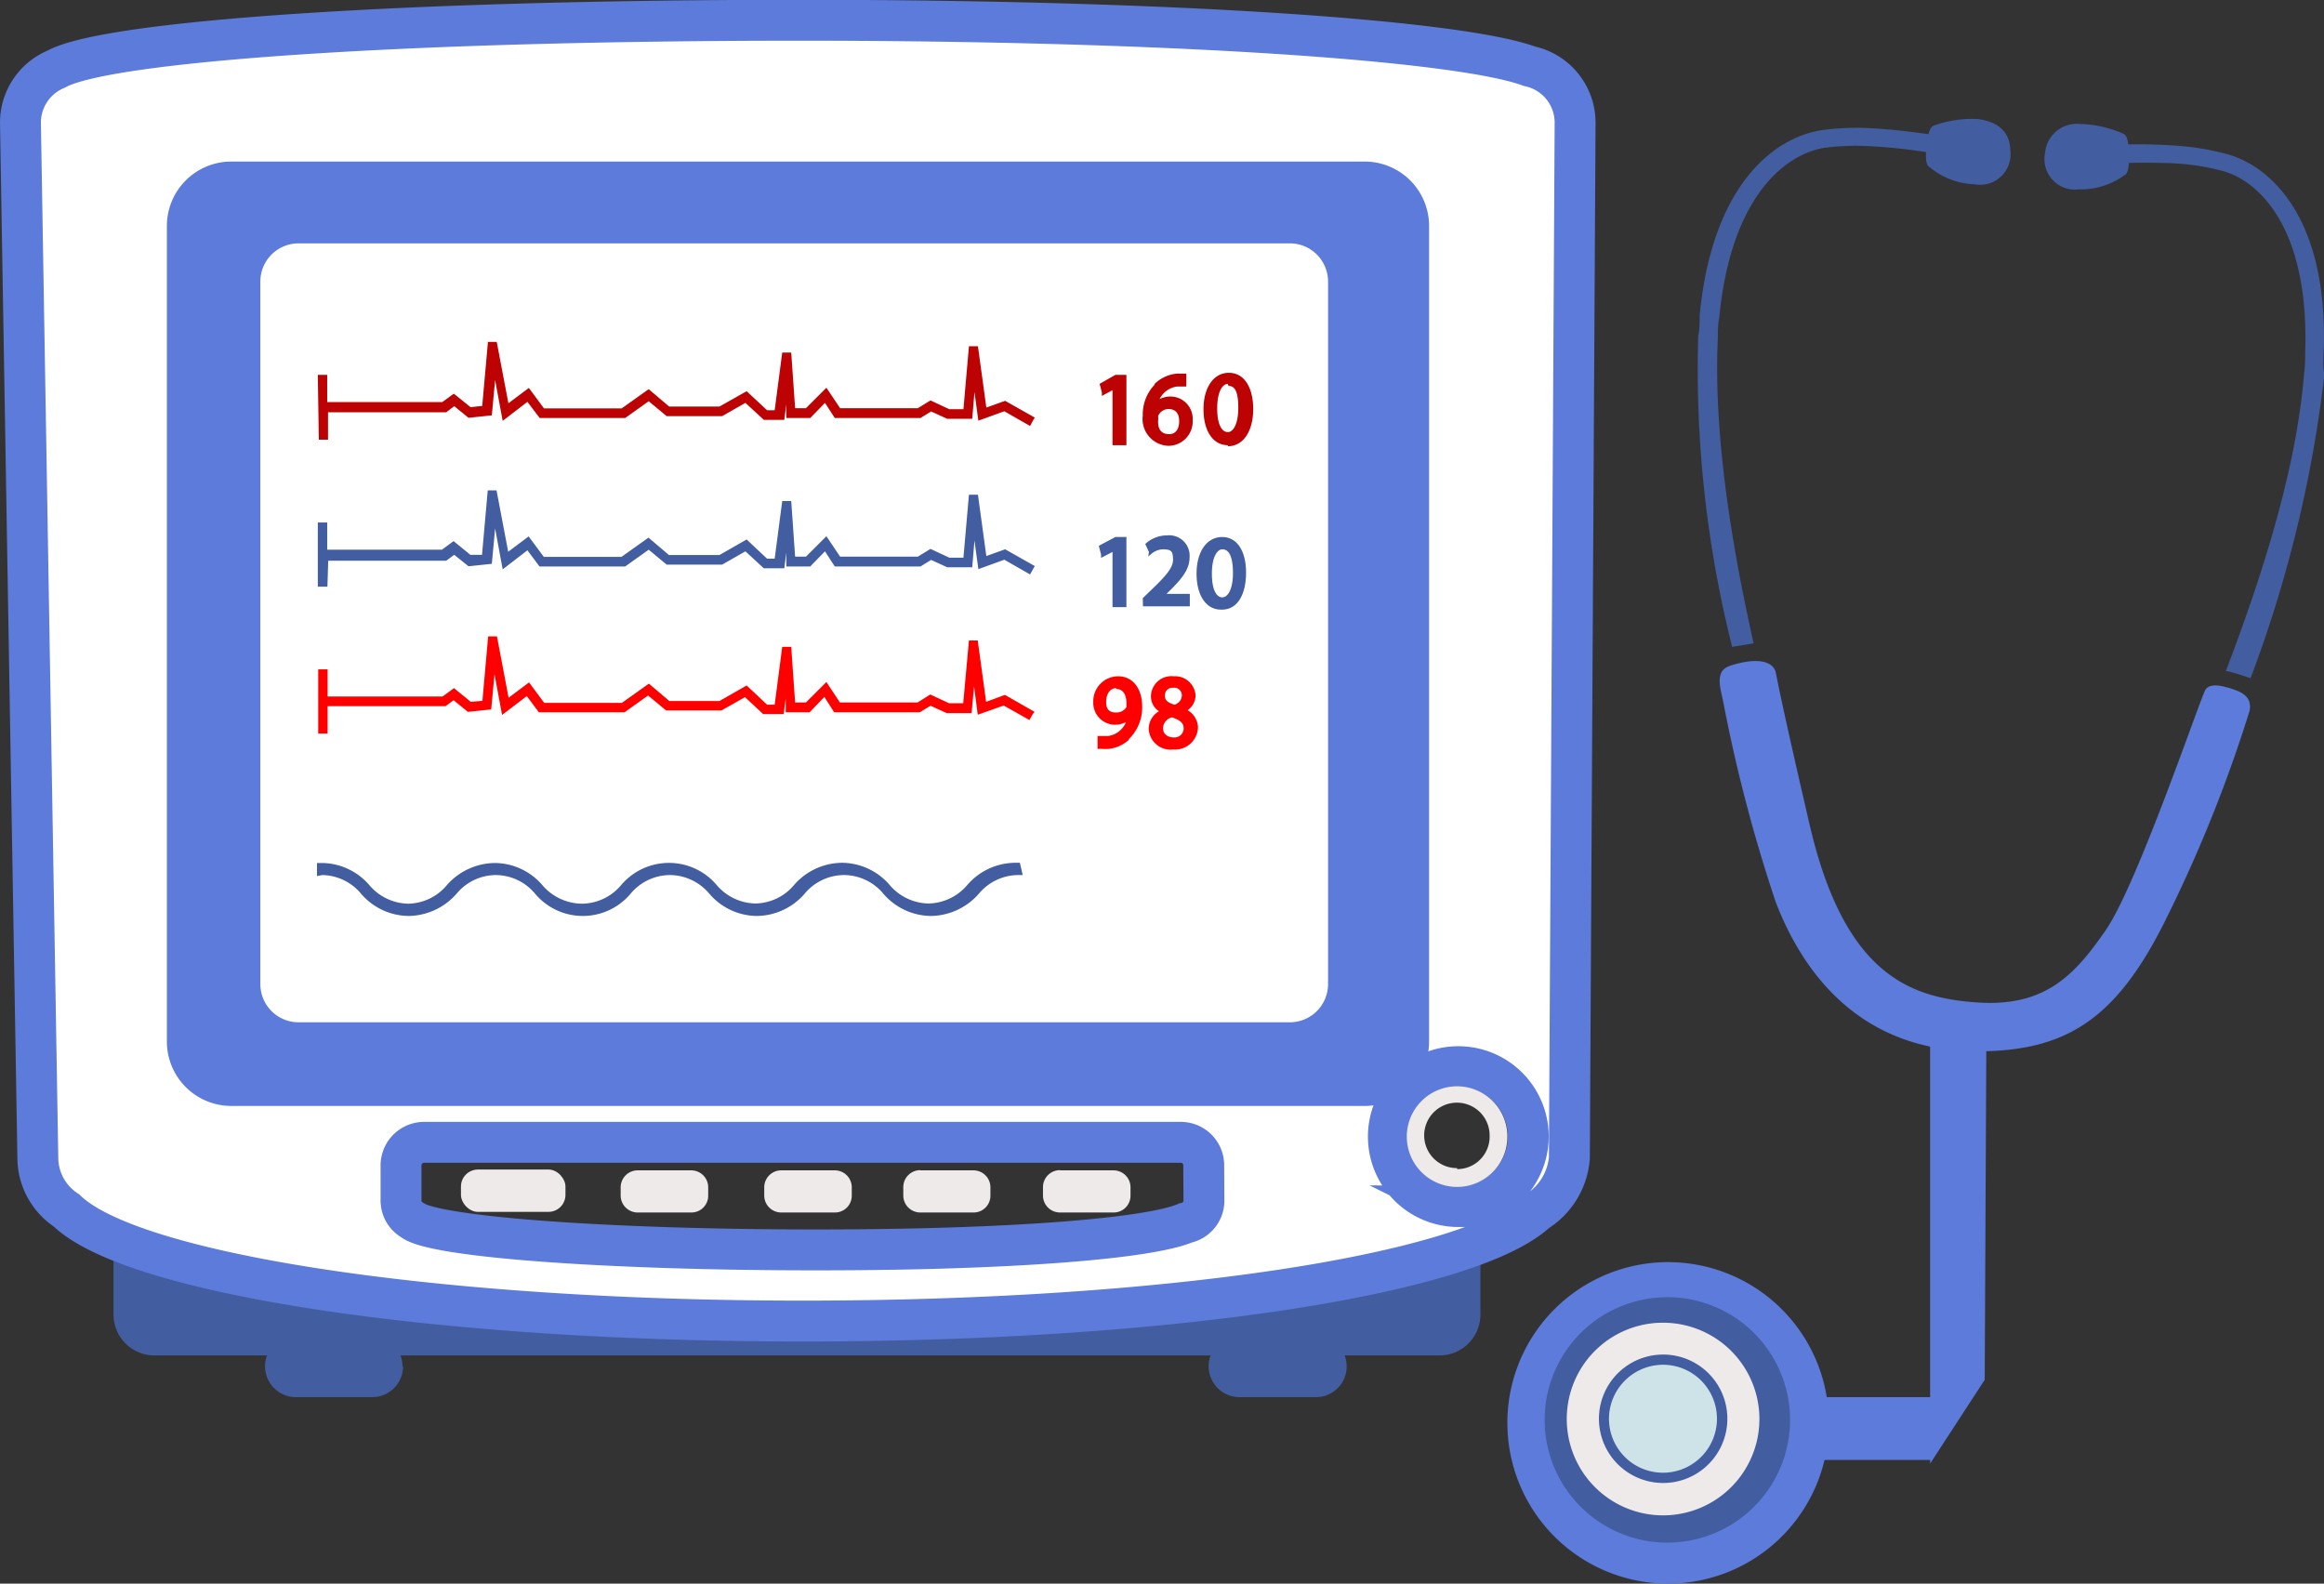 <svg id="Слой_1" data-name="Слой 1" xmlns="http://www.w3.org/2000/svg" viewBox="0 0 113.64 77.44"><rect x="0" y="0" width="113.64" height="77.44" fill="#333333" stroke="none"/><defs><style>.cls-1{fill:#5c7bda;}.cls-2{fill:#efeaea;}.cls-3{fill:#425da0;}.cls-4{fill:#fff;}.cls-5{fill:none;stroke:#5c7bda;stroke-miterlimit:10;stroke-width:2px;}.cls-6{fill:#bc0202;}.cls-7{fill:red;}.cls-8{fill:#cde3e8;}</style></defs><title>7</title><rect class="cls-1" x="6.2" y="6.37" width="63.36" height="47.03" rx="2.11"/><path class="cls-2" d="M31.18,57.23h2.62a.83.83,0,0,1,.83.83v.41a.82.82,0,0,1-.82.82H31.18a.83.83,0,0,1-.83-.83v-.41A.83.83,0,0,1,31.18,57.23Z"/><path class="cls-2" d="M38.2,57.23h2.62a.83.83,0,0,1,.83.83v.41a.82.82,0,0,1-.82.82H38.2a.83.83,0,0,1-.83-.83v-.41A.83.83,0,0,1,38.2,57.23Z"/><path class="cls-2" d="M45,57.23H47.6a.83.83,0,0,1,.83.83v.41a.82.82,0,0,1-.82.82H45a.83.83,0,0,1-.83-.83v-.41a.83.83,0,0,1,.83-.83Z"/><path class="cls-2" d="M51.83,57.23h2.62a.83.83,0,0,1,.83.83v.41a.82.82,0,0,1-.82.82H51.83a.83.83,0,0,1-.83-.83v-.41a.83.83,0,0,1,.83-.83Z"/><rect class="cls-2" x="22.54" y="57.19" width="5.11" height="2.07" rx="0.83"/><path class="cls-3" d="M922.53,567.82a1.51,1.51,0,0,1-1.5,1.51h-3.75a1.51,1.51,0,0,1-1.5-1.51h0a1.5,1.5,0,0,1,1.5-1.5H921a1.5,1.5,0,0,1,1.5,1.5Z" transform="translate(-902.82 -501.01)"/><path class="cls-3" d="M968.67,567.82a1.5,1.5,0,0,1-1.49,1.51h-3.76a1.51,1.51,0,0,1-1.5-1.51h0a1.5,1.5,0,0,1,1.5-1.5h3.76a1.5,1.5,0,0,1,1.49,1.5Z" transform="translate(-902.82 -501.01)"/><path class="cls-3" d="M908.37,562.46v2.83a2,2,0,0,0,2,2h62.84a2,2,0,0,0,2-2v-2.54c-6,2.24-18.55,3.78-33,3.78C927,566.53,914.06,564.86,908.37,562.46Z" transform="translate(-902.82 -501.01)"/><path class="cls-4" d="M965.88,512.91H917.43a1.87,1.87,0,0,0-1.88,1.85v34.39a1.87,1.87,0,0,0,1.88,1.85h48.45a1.87,1.87,0,0,0,1.88-1.85V514.76A1.87,1.87,0,0,0,965.88,512.91Z" transform="translate(-902.82 -501.01)"/><path class="cls-4" d="M977.61,504.25C974.24,503,960.31,502,941.9,502c-19.15,0-33.85,1-36.33,2.39a2.83,2.83,0,0,0-1.75,2.61l.85,50.64a3.09,3.09,0,0,0,1.4,2.56c3.22,3.13,18.18,5.41,36,5.41s32.54-2.26,35.89-5.35a3.43,3.43,0,0,0,1.6-2.62l.28-50.64A2.82,2.82,0,0,0,977.61,504.25Zm-15.92,55.46a1.11,1.11,0,0,1-.89,1.1c-1.75.75-8.37,1.32-18.06,1.32-10.3,0-18.76-.64-19.76-1.46a1.11,1.11,0,0,1-.55-1V558a1.13,1.13,0,0,1,1.13-1.13h37a1.12,1.12,0,0,1,1.12,1.13Zm-47.56-5.62a2.15,2.15,0,0,1-2.15-2.15V512.06a2.15,2.15,0,0,1,2.15-2.15h55.42a2.15,2.15,0,0,1,2.15,2.15v39.88a2.15,2.15,0,0,1-2.15,2.15Zm60,5.92a3.42,3.42,0,1,1,3.42-3.43A3.42,3.42,0,0,1,974.11,560Z" transform="translate(-902.82 -501.01)"/><path class="cls-5" d="M977.61,504.25C974.24,503,960.31,502,941.9,502c-19.15,0-33.85,1-36.33,2.39a2.83,2.83,0,0,0-1.75,2.61l.85,50.64a3.09,3.09,0,0,0,1.4,2.56c3.22,3.13,18.18,5.41,36,5.41s32.54-2.26,35.89-5.35a3.43,3.43,0,0,0,1.6-2.62l.28-50.64A2.82,2.82,0,0,0,977.61,504.25Zm-15.92,55.46a1.11,1.11,0,0,1-.89,1.1c-1.75.75-8.37,1.32-18.06,1.32-10.3,0-18.76-.64-19.76-1.46a1.11,1.11,0,0,1-.55-1V558a1.13,1.13,0,0,1,1.13-1.13h37a1.12,1.12,0,0,1,1.12,1.13Zm-47.56-5.62a2.15,2.15,0,0,1-2.15-2.15V512.06a2.15,2.15,0,0,1,2.15-2.15h55.42a2.15,2.15,0,0,1,2.15,2.15v39.88a2.15,2.15,0,0,1-2.15,2.15Zm60,5.92a3.42,3.42,0,1,1,3.42-3.43A3.42,3.42,0,0,1,974.11,560Z" transform="translate(-902.82 -501.01)"/><path class="cls-2" d="M974.07,554.13a2.46,2.46,0,1,0,2.46,2.45A2.46,2.46,0,0,0,974.07,554.13Zm0,4a1.6,1.6,0,1,1,1.59-1.6A1.59,1.59,0,0,1,974.07,558.18Z" transform="translate(-902.82 -501.01)"/><path class="cls-6" d="M960,522.24c.28,0,.48-.22.48-.63s-.19-.59-.52-.6a.56.56,0,0,0-.5.32.23.23,0,0,0,0,.13C959.4,522,959.6,522.24,960,522.24Zm-2.64-2.9h.54v3.44h-.68v-2.69l-.52.28,0-.17-.11-.42Zm-39,0h.46v1.33h5.63l.56-.41.82.66.57-.06.28-3.13h.11l.32,0,.57,3,1-.75.74,1h3.8l1.32-.94,1,.85H938l1.33-.75,1,.93h.37l.37-2.82h.44l.19,2.72h.53l1-1,.67,1h3.8l.62-.38.92.43h.69l.27-3.08h.44l.41,3,.92-.33,1.45.82-.07.11-.16.3-1.26-.72-1.27.46-.19-1.4-.11,1.31h-1.22l-.79-.36-.52.32h-4.19l-.48-.74-.72.74h-1.17v-.12l0-.55-.1.76h-1l-.9-.83-1.14.65h-2.71l-.88-.73-1.15.82h-4.18l-.6-.79-1.21.93-.37-2-.16,1.73-1.14.12-.7-.57-.39.3h-5.78c0,.62,0,1.34,0,1.34h-.45Zm40.92.44a1.81,1.81,0,0,1,1.08-.5l.34,0h.13v.63h-.18l-.26,0a1.11,1.11,0,0,0-.87.62,1.12,1.12,0,0,1,.53-.13,1.09,1.09,0,0,1,1.09,1.16,1.19,1.19,0,0,1-1.19,1.25,1.31,1.31,0,0,1-1.25-1.48A2.1,2.1,0,0,1,959.28,519.82Zm3.58,3c-.72,0-1.19-.69-1.19-1.76s.5-1.78,1.24-1.78,1.18.7,1.19,1.74S963.66,522.83,962.86,522.83Zm0-3c-.24,0-.52.34-.52,1.2s.26,1.16.52,1.16.51-.39.51-1.19S963.2,519.88,962.89,519.88Z" transform="translate(-902.82 -501.01)"/><path class="cls-7" d="M960.13,536.09a.56.56,0,0,0-.44.53v0c0,.24.17.44.51.45a.45.45,0,0,0,.5-.44C960.7,536.36,960.52,536.22,960.13,536.09Zm-6.81-.16-.16.29-1.26-.71-1.27.45-.18-1.39-.12,1.31h-1.22l-.79-.36-.52.32h-4.19l-.48-.75-.72.75h-1.17v-.13l0-.55-.1.77h-1l-.89-.83-1.15.65h-2.71l-.88-.73-1.15.82h-4.19l-.59-.79-1.21.92-.37-2-.16,1.73-1.14.12-.7-.57-.39.29h-5.77v1.2s0,.14,0,.14h-.46v-3.14h.46v.14s0,.59,0,1.19h5.62l.56-.41.82.67.57-.05.28-3.15h.11l.32,0,.57,3,1-.75.74,1h3.8l1.32-.94,1,.85H938l1.33-.76,1,.94h.37l.37-2.83h.44l.19,2.72h.53l1-1,.66,1h3.8l.62-.39.92.43h.69l.28-3.07h.43l.41,3,.92-.34,1.45.83Zm4.72,1.24a1.75,1.75,0,0,1-1,.46,2.18,2.18,0,0,1-.34,0h-.21V537H957a1.08,1.08,0,0,0,.6-.28,1.1,1.1,0,0,0,.28-.4,1.2,1.2,0,0,1-.54.13,1.07,1.07,0,0,1-1.06-1.11,1.22,1.22,0,0,1,1.21-1.26c.74,0,1.18.62,1.18,1.48A2.14,2.14,0,0,1,958,537.17Zm2.15.49a1.07,1.07,0,0,1-1.2-1,1,1,0,0,1,.5-.87.87.87,0,0,1-.39-.71,1,1,0,0,1,1.12-1,1,1,0,0,1,1.06.92.88.88,0,0,1-.39.74,1,1,0,0,1,.51.83A1.12,1.12,0,0,1,960.19,537.66Zm-2.79-3c-.27,0-.48.24-.49.65s.18.54.48.54a.57.57,0,0,0,.51-.26s0,0,0-.1C957.92,535,957.75,534.7,957.4,534.7Zm2.38.37c0,.22.14.34.47.44a.49.49,0,0,0,.36-.44.37.37,0,0,0-.41-.39c-.3,0-.41.17-.42.38h0Z" transform="translate(-902.82 -501.01)"/><path class="cls-3" d="M962.59,527.87c-.23,0-.51.34-.51,1.19s.25,1.16.51,1.16.52-.38.52-1.19S962.91,527.87,962.59,527.87Zm-5.93.42,0-.16-.11-.43.81-.43h.54v3.43h-.68V528Zm-37.83,1.41h-.47v-3.14h.46v.13s0,.58,0,1.2h5.61l.57-.42.82.67.57,0,.28-3.15h.43l.57,3,1-.75.74,1h3.8l1.32-.94,1,.85H938l1.33-.76,1,.94h.37l.37-2.82h.44l.19,2.72h.53l1-1,.67,1h3.8l.62-.38.92.43h.69l.27-3.08h.44l.41,3,.92-.33,1.45.82-.07.12-.16.29-1.26-.72-1.27.46-.19-1.4-.11,1.31h-1.22l-.79-.36-.52.32h-4.19l-.48-.74-.72.74h-1.17v-.12l0-.56-.1.77h-1l-.9-.83-1.14.65h-2.71l-.88-.73-1.15.82h-4.19l-.59-.79-1.21.93-.37-2-.16,1.73-1.14.12-.7-.56-.39.29h-5.77Zm34,14.1-.25,0h0a2.52,2.52,0,0,0-1.91.93,3.17,3.17,0,0,1-2.32,1.07,3.1,3.1,0,0,1-2.32-1.07,2.52,2.52,0,0,0-1.91-.93h-.06a2.52,2.52,0,0,0-1.91.93,3.13,3.13,0,0,1-2.32,1.07,3.09,3.09,0,0,1-2.31-1.07,2.54,2.54,0,0,0-1.91-.93h-.06a2.52,2.52,0,0,0-1.91.93,3.05,3.05,0,0,1-4.64,0,2.52,2.52,0,0,0-1.91-.93h-.06a2.52,2.52,0,0,0-1.9.93,3.17,3.17,0,0,1-2.32,1.07,3.1,3.1,0,0,1-2.32-1.07,2.52,2.52,0,0,0-1.91-.93l-.26.05v-.64h.23a3.1,3.1,0,0,1,2.32,1.07,2.55,2.55,0,0,0,1.91.92h0a2.52,2.52,0,0,0,1.91-.93,3.17,3.17,0,0,1,2.33-1.06,3.09,3.09,0,0,1,2.31,1.07,2.58,2.58,0,0,0,1.91.92h.06a2.54,2.54,0,0,0,1.91-.93,3.06,3.06,0,0,1,4.64,0,2.55,2.55,0,0,0,1.91.92h0a2.52,2.52,0,0,0,1.91-.93,3.15,3.15,0,0,1,2.32-1.06,3.1,3.1,0,0,1,2.32,1.07,2.55,2.55,0,0,0,1.91.92h0a2.54,2.54,0,0,0,1.92-.93,3.12,3.12,0,0,1,2.31-1.06h.24Zm5.87-13.54,0,0,.34-.33c.82-.78,1.15-1.17,1.14-1.57s-.08-.48-.49-.49a.94.94,0,0,0-.59.24l-.13.11L959,528l-.18-.39.07-.06a1.56,1.56,0,0,1,1-.36,1,1,0,0,1,1.1,1.06c0,.66-.46,1.15-1.13,1.8l0,0H961v.61h-2.29Zm3.82.56c-.72,0-1.19-.69-1.19-1.76s.5-1.79,1.25-1.79,1.17.71,1.17,1.74S963.36,530.82,962.57,530.82Z" transform="translate(-902.82 -501.01)"/><path class="cls-3" d="M984,577.11a6.61,6.61,0,1,1,7-6.24A6.61,6.61,0,0,1,984,577.11Z" transform="translate(-902.82 -501.01)"/><rect class="cls-1" x="87.81" y="68.32" width="6.67" height="3.07"/><path class="cls-1" d="M976.54,570.15a7.86,7.86,0,1,0,8.28-7.41A7.86,7.86,0,0,0,976.54,570.15Zm13.8.66a6,6,0,1,1-5.7-6.36A6,6,0,0,1,990.34,570.81Z" transform="translate(-902.82 -501.01)"/><path class="cls-2" d="M979.44,570.13a4.71,4.71,0,1,0,5-4.43A4.7,4.7,0,0,0,979.44,570.13Zm7.84.44a3.14,3.14,0,1,1-3-3.32A3.14,3.14,0,0,1,987.28,570.57Z" transform="translate(-902.82 -501.01)"/><path class="cls-8" d="M984.29,567.75a2.64,2.64,0,1,1-2.79,2.5A2.65,2.65,0,0,1,984.29,567.75Z" transform="translate(-902.82 -501.01)"/><polygon class="cls-1" points="97.13 50.62 97.05 67.47 94.38 71.57 94.38 50.62 97.13 50.62"/><path class="cls-1" d="M989.65,533.87c-.21-.7-1.32-.62-2.27-.29-.75.27-.41,1.13-.28,1.84a75.6,75.6,0,0,0,2.55,9.7c1.05,2.73,3.61,7.28,9.84,7.3,4.29,0,6.73-1.52,9.09-6.16a68.55,68.55,0,0,0,4.25-10.52c.06-.46-.11-.78-.74-1s-1.21-.34-1.43,0-3.31,9.47-4.85,11.72-3,3.79-6.29,3.57-6.52-1.35-8.22-8.73C989.89,535.24,989.65,533.87,989.65,533.87Z" transform="translate(-902.82 -501.01)"/><path class="cls-3" d="M988.57,532.47c-.82-3.65-2-9.7-1.75-14.94,0-.33,0-.65.07-1,.59-6.08,3.35-8,5.13-8.29a11.67,11.67,0,0,1,2.39-.07c1.43.07,2.88.32,3.93.47l.15-.87h0c-1-.14-2.51-.39-4-.48a12.62,12.62,0,0,0-2.62.09c-2.4.38-5.35,2.8-5.94,9.07,0,.32,0,.66-.07,1a55.64,55.64,0,0,0,1.66,15.19Z" transform="translate(-902.82 -501.01)"/><path class="cls-3" d="M997.17,509.18c-.15-.07-.2-.35-.16-.84s.12-1.11.37-1.19a5.57,5.57,0,0,1,2.13-.32c.78.09,1.59.46,1.61,1.53a1.49,1.49,0,0,1-1.76,1.66A3.61,3.61,0,0,1,997.17,509.18Z" transform="translate(-902.82 -501.01)"/><path class="cls-3" d="M1016.44,518.3c.26-6.29-2.34-9.06-4.67-9.74a12.74,12.74,0,0,0-2.59-.43c-1.51-.11-3-.05-4,0l0,.87c1.05,0,2.52-.07,4,0a11.76,11.76,0,0,1,2.36.38c1.73.49,4.21,2.77,4,8.87,0,.32,0,.64-.05,1-.42,5.28-2.51,11.09-3.83,14.58.23,0,1,.28,1.21.34a62.22,62.22,0,0,0,3.61-14.85C1016.41,519,1016.43,518.63,1016.44,518.3Z" transform="translate(-902.82 -501.01)"/><path class="cls-3" d="M1006.7,509.58c.15-.06.23-.34.22-.83s0-1.11-.29-1.21a5.63,5.63,0,0,0-2.11-.47,1.56,1.56,0,0,0-1.7,1.42,1.49,1.49,0,0,0,1.64,1.78A3.65,3.65,0,0,0,1006.7,509.58Z" transform="translate(-902.82 -501.01)"/></svg>